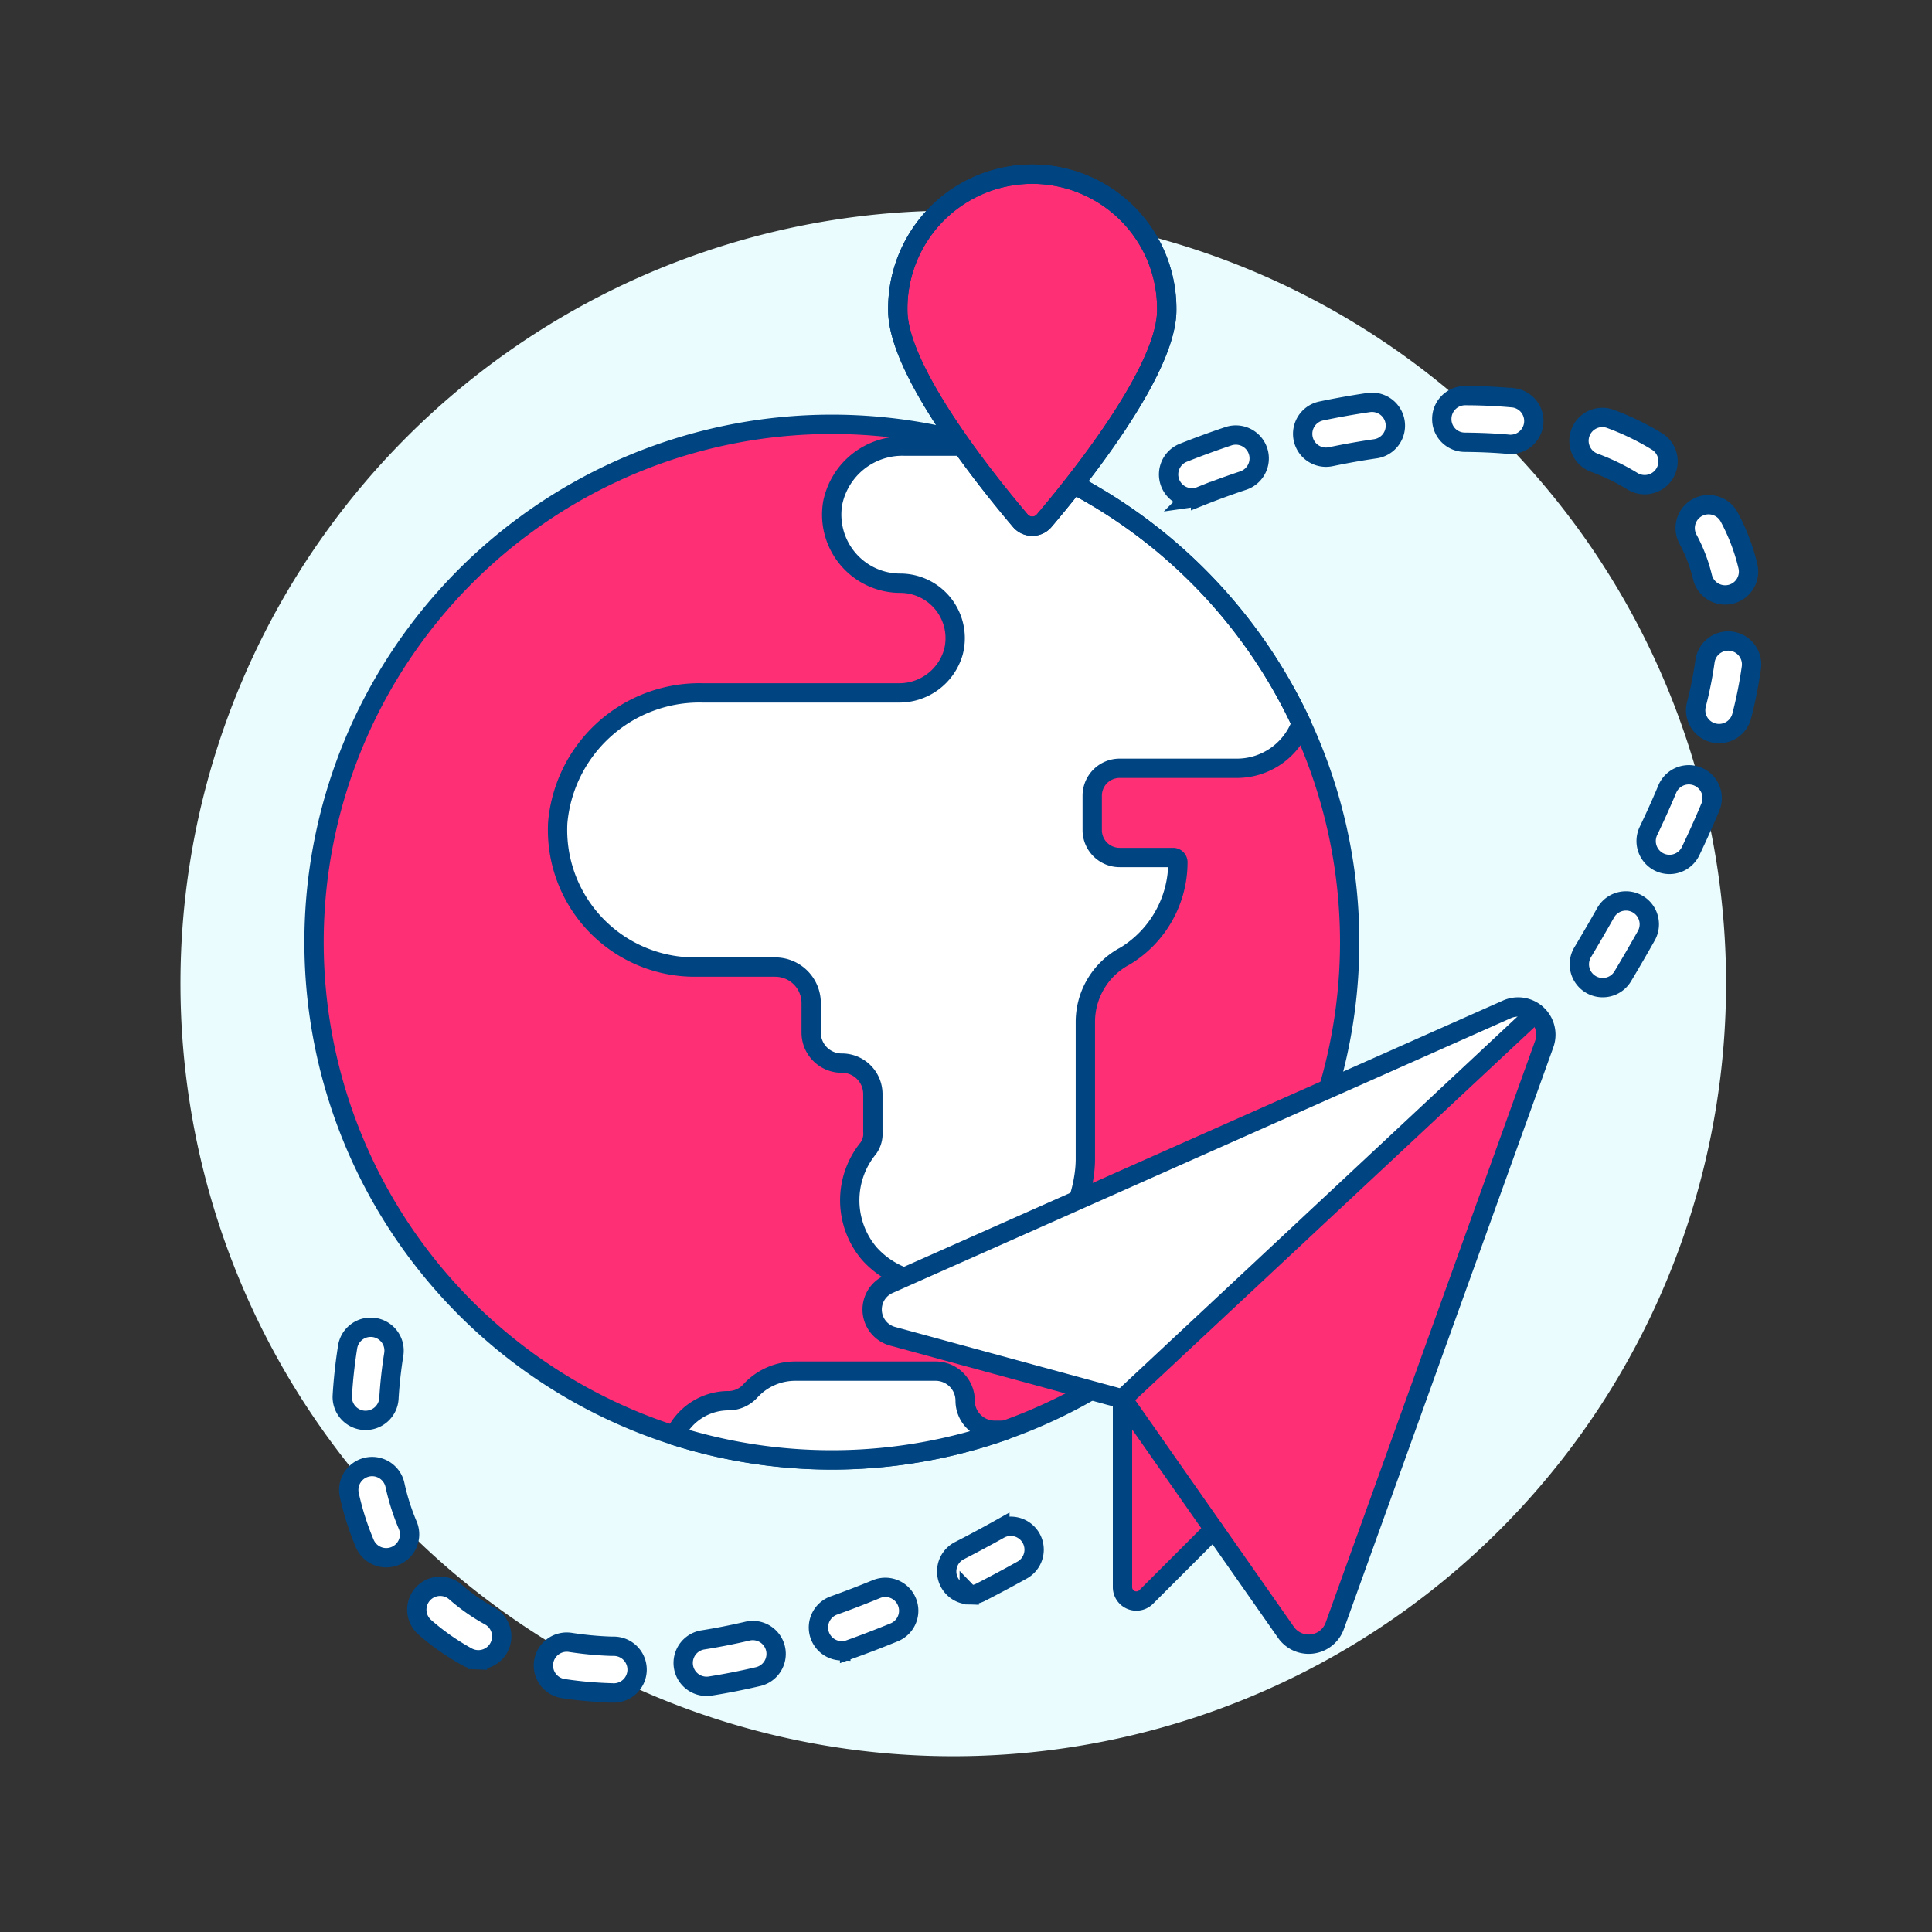 <svg xmlns="http://www.w3.org/2000/svg" viewBox="0 0 100 100" height="100" width="100"><rect x="0" y="0" width="100" height="100" fill="#333333" stroke="none"/><path d="M9.341 50.902 A40.000 40.000 0 1 0 89.341 50.902 A40.000 40.000 0 1 0 9.341 50.902 Z" fill="#eafcfd"/><path d="M16.255 48.765 A26.802 26.802 0 1 0 69.859 48.765 A26.802 26.802 0 1 0 16.255 48.765 Z" fill="#ff2f76"/><path d="M67.354,37.435a26.877,26.877,0,0,0-16.58-14.344H46.789a3.68,3.68,0,0,0-3.69,2.952,3.551,3.551,0,0,0,3.5,4.144,2.844,2.844,0,0,1,2.747,3.569,2.913,2.913,0,0,1-2.862,2.108H36.355a7.367,7.367,0,0,0-7.487,6.715,7.1,7.1,0,0,0,7.086,7.477h4.171a1.862,1.862,0,0,1,1.861,1.862v1.509a1.582,1.582,0,0,0,1.576,1.6,1.6,1.6,0,0,1,1.617,1.6v1.951a1.286,1.286,0,0,1-.233.852,4.262,4.262,0,0,0,.046,5.452,4.493,4.493,0,0,0,3.467,1.5h1.688c4.612,0,6.031-4.258,6.031-6.387V52.9a3.857,3.857,0,0,1,2.074-3.426,5.689,5.689,0,0,0,2.716-4.849.246.246,0,0,0-.244-.241H57.953a1.419,1.419,0,0,1-1.42-1.419V41.186a1.419,1.419,0,0,1,1.42-1.419H64.02A3.548,3.548,0,0,0,67.354,37.435Z" fill="#ffffff"/><path d="M16.255 48.765 A26.802 26.802 0 1 0 69.859 48.765 A26.802 26.802 0 1 0 16.255 48.765 Z" fill="none" stroke="#004481" stroke-linecap="round" stroke-linejoin="round"/><path d="M67.354,37.435a26.877,26.877,0,0,0-16.58-14.344H46.789a3.68,3.68,0,0,0-3.69,2.952,3.551,3.551,0,0,0,3.5,4.144,2.844,2.844,0,0,1,2.747,3.569,2.913,2.913,0,0,1-2.862,2.108H36.355a7.367,7.367,0,0,0-7.487,6.715,7.1,7.1,0,0,0,7.086,7.477h4.171a1.862,1.862,0,0,1,1.861,1.862v1.509a1.582,1.582,0,0,0,1.576,1.6,1.6,1.6,0,0,1,1.617,1.6v1.951a1.286,1.286,0,0,1-.233.852,4.262,4.262,0,0,0,.046,5.452,4.493,4.493,0,0,0,3.467,1.5h1.688c4.612,0,6.031-4.258,6.031-6.387V52.9a3.857,3.857,0,0,1,2.074-3.426,5.689,5.689,0,0,0,2.716-4.849.246.246,0,0,0-.244-.241H57.953a1.419,1.419,0,0,1-1.42-1.419V41.186a1.419,1.419,0,0,1,1.42-1.419H64.02A3.548,3.548,0,0,0,67.354,37.435Z" fill="none" stroke="#004481" stroke-linecap="round" stroke-linejoin="round"/><path d="M34.918,74.309A3.059,3.059,0,0,1,37.7,72.5a1.531,1.531,0,0,0,1.134-.5,3.148,3.148,0,0,1,2.329-1.03h7.258A1.531,1.531,0,0,1,49.956,72.5a1.531,1.531,0,0,0,1.532,1.531h.523a26.945,26.945,0,0,1-17.093.274Z" fill="#ffffff" stroke="#004481" stroke-linecap="round" stroke-linejoin="round"/><path d="M31.573,87.62A20.3,20.3,0,0,1,29.15,87.4a1.209,1.209,0,0,1,.371-2.39,17.824,17.824,0,0,0,2.118.2l.146,0a1.209,1.209,0,1,1-.085,2.416l-.117,0Zm4.942-.337a1.209,1.209,0,0,1-.145-2.4c.745-.117,1.515-.269,2.288-.448a1.209,1.209,0,1,1,.549,2.354c-.83.194-1.657.356-2.459.483A1.225,1.225,0,0,1,36.515,87.283Zm-11.8-1.374a1.221,1.221,0,0,1-.539-.149,12.259,12.259,0,0,1-2.193-1.538,1.209,1.209,0,1,1,1.6-1.813,9.868,9.868,0,0,0,1.759,1.232,1.209,1.209,0,0,1-.627,2.268Zm18.806-.464A1.209,1.209,0,0,1,43.16,83.1q1.091-.391,2.205-.848a1.209,1.209,0,0,1,.919,2.237q-1.166.478-2.309.887A1.2,1.2,0,0,1,43.525,85.445Zm6.647-2.9a1.209,1.209,0,0,1-.51-2.284q1.042-.534,2.094-1.122a1.21,1.21,0,0,1,1.18,2.112q-1.09.608-2.17,1.161A1.2,1.2,0,0,1,50.172,82.549ZM19.95,80.627a1.21,1.21,0,0,1-1.07-.734,14.387,14.387,0,0,1-.8-2.514,1.209,1.209,0,1,1,2.362-.522,11.726,11.726,0,0,0,.662,2.087,1.211,1.211,0,0,1-1.154,1.683Zm-1.067-7.109h-.027a1.211,1.211,0,0,1-1.139-1.276c.048-.815.14-1.664.276-2.523a1.209,1.209,0,1,1,2.389.379c-.124.78-.208,1.547-.25,2.281A1.21,1.21,0,0,1,18.883,73.518Z" fill="#ffffff" stroke="#004481"/><path d="M82.912,51.119a1.209,1.209,0,0,1-.994-1.829q.622-1.042,1.2-2.064a1.209,1.209,0,0,1,2.106,1.187q-.59,1.049-1.23,2.118A1.208,1.208,0,0,1,82.912,51.119Zm3.458-6.377a1.192,1.192,0,0,1-.478-.117,1.21,1.21,0,0,1-.57-1.613q.524-1.092.968-2.15a1.209,1.209,0,1,1,2.23.934q-.465,1.113-1.015,2.26A1.211,1.211,0,0,1,86.37,44.742Zm2.566-6.773a1.226,1.226,0,0,1-.259-.037,1.209,1.209,0,0,1-.872-1.471,19.827,19.827,0,0,0,.446-2.235,1.21,1.21,0,0,1,2.4.328,22.509,22.509,0,0,1-.5,2.507A1.209,1.209,0,0,1,88.936,37.969Zm.316-7.176a1.208,1.208,0,0,1-1.132-.923,8.117,8.117,0,0,0-.749-1.959A1.209,1.209,0,1,1,89.5,26.755,10.461,10.461,0,0,1,90.47,29.3a1.209,1.209,0,0,1-.89,1.46A1.2,1.2,0,0,1,89.252,30.793Zm-27.6-5.027a1.209,1.209,0,0,1-.405-2.331q1.161-.462,2.336-.855a1.209,1.209,0,0,1,.767,2.294q-1.11.369-2.208.807A1.2,1.2,0,0,1,61.653,25.766Zm23.434-.68a1.2,1.2,0,0,1-.593-.18,11.213,11.213,0,0,0-1.96-.95,1.209,1.209,0,1,1,.848-2.264,13.564,13.564,0,0,1,2.385,1.158,1.209,1.209,0,0,1-.68,2.236Zm-16.5-1.422a1.209,1.209,0,0,1-.2-2.391q1.236-.259,2.456-.437a1.209,1.209,0,0,1,.346,2.394q-1.142.165-2.306.409A1.21,1.21,0,0,1,68.588,23.664ZM78.205,23l-.072,0c-.743-.07-1.5-.1-2.306-.109a1.193,1.193,0,0,1-1.2-1.214,1.207,1.207,0,0,1,1.214-1.2c.865,0,1.712.042,2.523.119A1.209,1.209,0,0,1,78.205,23Z" fill="#ffffff" stroke="#004481"/><path d="M60.39,16.059c0,3.14-4.645,8.892-6.346,10.893a.807.807,0,0,1-1.23,0c-1.7-2-6.345-7.752-6.345-10.892a6.961,6.961,0,1,1,13.921,0Z" fill="#ff2f76" stroke="#004481" stroke-linecap="round" stroke-linejoin="round"/><path d="M60.39,16.059c0,3.14-4.645,8.892-6.346,10.893a.807.807,0,0,1-1.23,0c-1.7-2-6.345-7.752-6.345-10.892a6.961,6.961,0,1,1,13.921,0Z" fill="none" stroke="#004481" stroke-linecap="round" stroke-linejoin="round"/><path d="M77.982,52.251,46,66.467a1.435,1.435,0,0,0,.206,2.7l11.9,3.245,8.456,12.079a1.434,1.434,0,0,0,2.525-.337l10.837-30.1A1.435,1.435,0,0,0,77.982,52.251Z" fill="#ff2f76"/><path d="M79.463,52.443a1.41,1.41,0,0,0-1.481-.192L46,66.467a1.435,1.435,0,0,0,.206,2.7l11.9,3.245Z" fill="#ffffff"/><path d="M58.1,72.407v9.746a.718.718,0,0,0,1.225.507l3.5-3.5" fill="#ff2f76"/><path d="M58.1,72.407v9.746a.718.718,0,0,0,1.225.507l3.5-3.5" fill="none" stroke="#004481" stroke-linecap="round" stroke-linejoin="round"/><path d="M58.097 72.407L79.462 52.442" fill="none" stroke="#004481" stroke-linecap="round" stroke-linejoin="round"/><path d="M77.982,52.251,46,66.467a1.435,1.435,0,0,0,.206,2.7l11.9,3.245,8.456,12.079a1.434,1.434,0,0,0,2.525-.337l10.837-30.1A1.435,1.435,0,0,0,77.982,52.251Z" fill="none" stroke="#004481" stroke-linecap="round" stroke-linejoin="round"/></svg>